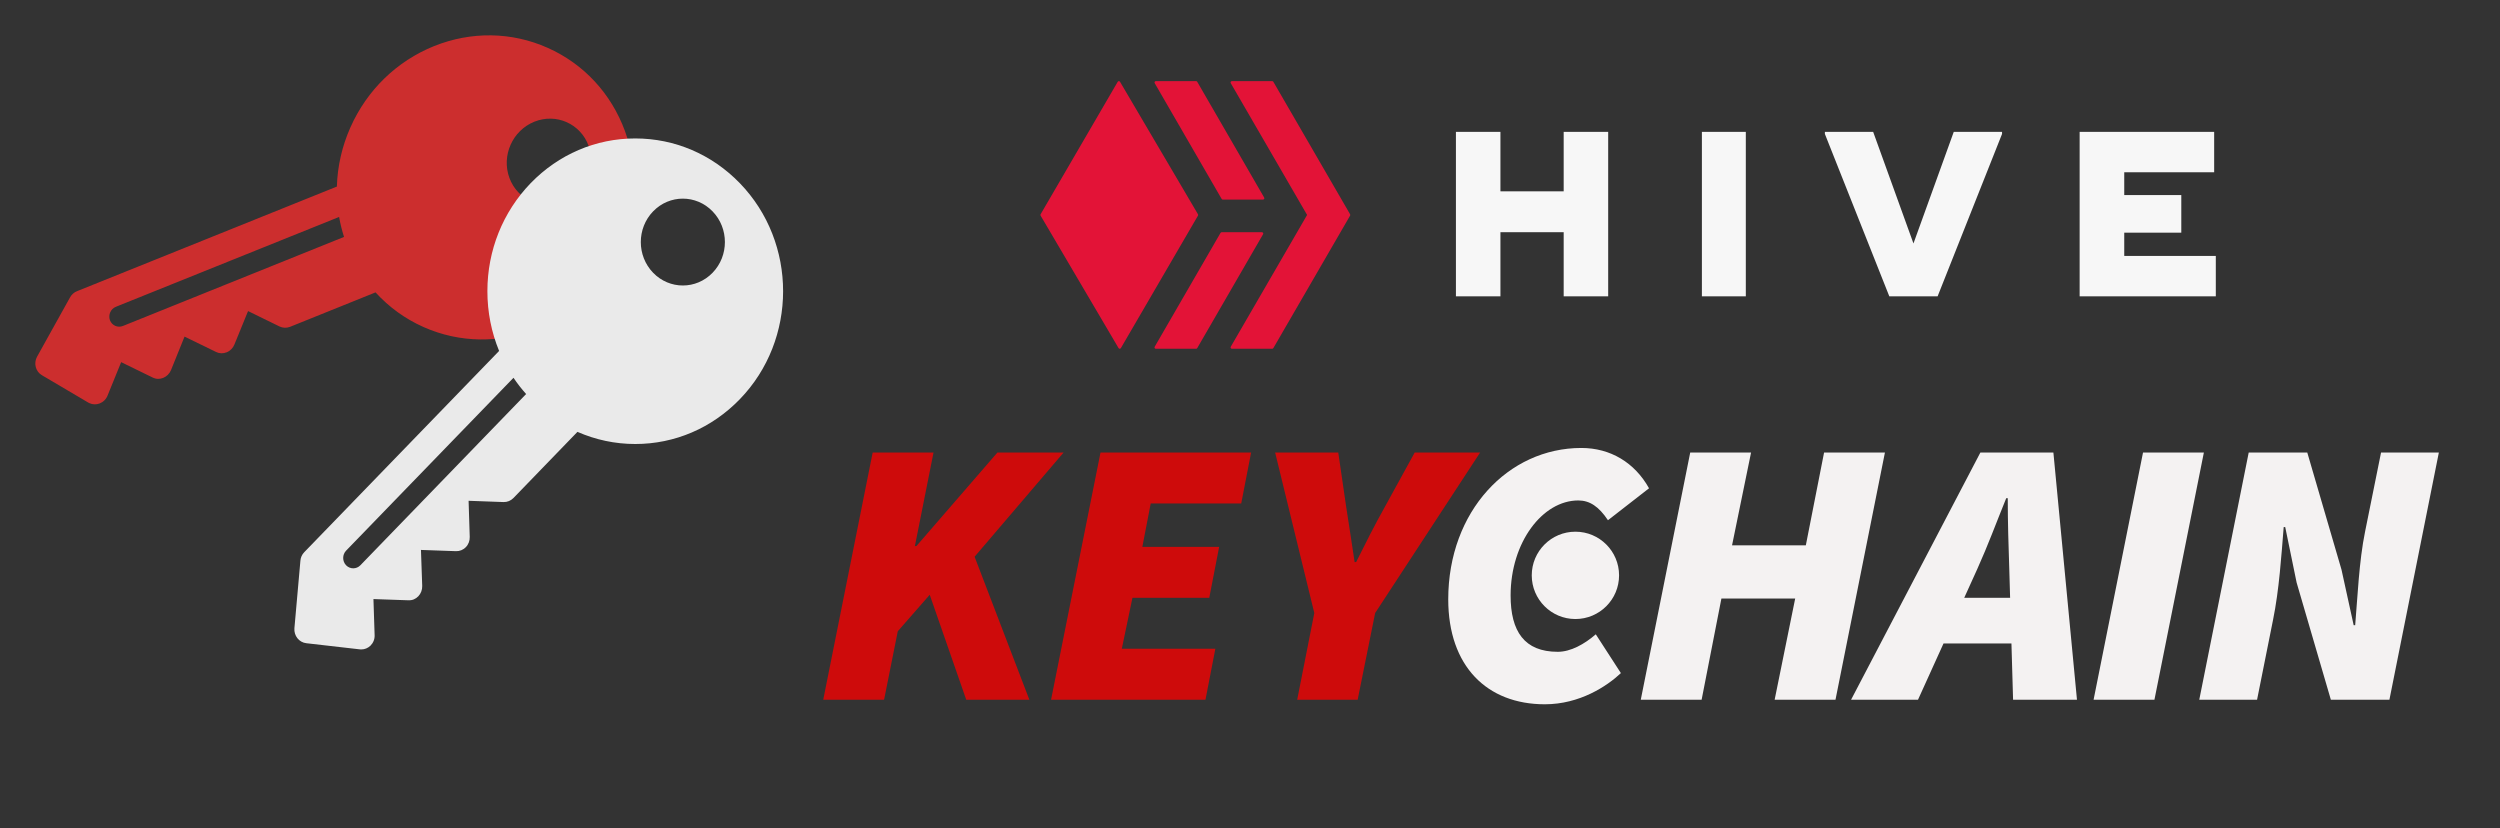 <?xml version="1.0" encoding="utf-8"?>
<!-- Generator: Adobe Illustrator 24.1.0, SVG Export Plug-In . SVG Version: 6.00 Build 0)  -->
<!-- Hive Keychain Logo (light version) - designed by Privex (C) 2020 Privex Inc. https://www.privex.io/ -->
<svg version="1.2" baseProfile="tiny" id="Layer_1" xmlns="http://www.w3.org/2000/svg" xmlns:xlink="http://www.w3.org/1999/xlink"
	 x="0px" y="0px" viewBox="0 0 1839.773 609.614" xml:space="preserve">
<rect x="0" y="0" width="1839.773" height="609.614" fill="#333333" stroke="none"/>
<g>
	<path fill="#CC2E2E" d="M51.55,218.837c1.11-2.065,2.948-3.708,5.146-4.565
		l191.216-76.975c0.43-14.834,3.755-29.624,10.004-43.658
		c12.211-27.426,34.057-48.62,61.443-59.684
		c27.396-11.013,57.119-10.585,83.687,1.244
		c26.581,11.834,46.743,33.621,56.915,61.375
		c20.962,57.319-8.031,122.461-64.654,145.232
		c-27.449,11.054-57.142,10.651-83.709-1.177
		c-13.59-6.051-25.443-14.722-35.239-25.47l-62.833,25.321
		c-2.603,1.029-5.395,0.947-7.905-0.273l-23.071-11.29l-10.045,24.622
		c-1.068,2.594-3.073,4.688-5.682,5.711c-2.543,1.051-5.417,0.959-7.84-0.244
		l-23.166-11.309l-9.954,24.631c-1.068,2.596-3.133,4.669-5.677,5.722
		c-2.602,1.025-5.123,1.077-7.906-0.269l-23.111-11.277l-10.014,24.609
		c-1.06,2.752-3.309,4.851-5.99,5.859c-2.436,0.849-4.967,0.764-7.226-0.242
		c-0.324-0.144-0.651-0.307-0.969-0.485l-34.163-20.158
		c-4.621-2.714-6.167-8.776-3.507-13.626L51.55,218.837z M374.852,130.844
		c5.978,16.333,23.855,24.293,39.97,17.796
		c16.133-6.493,24.352-24.955,18.378-41.278
		c-5.958-16.315-23.825-24.283-39.968-17.799
		C377.12,96.05,368.901,114.528,374.852,130.844z M80.902,235.617
		c0.71,1.942,2.169,3.404,3.88,4.165c1.711,0.762,3.775,0.868,5.691,0.096
		l162.71-65.527c-1.564-4.837-2.766-9.731-3.626-14.697l-164.266,66.107
		C81.455,227.306,79.483,231.734,80.902,235.617z"/>
</g>
<g>
	<path fill="#EAEAEA" d="M221.072,412.615c0.174-2.338,1.185-4.586,2.845-6.263
		l143.376-148.095c-5.641-13.726-8.618-28.59-8.618-43.952
		c0-30.022,11.337-58.269,31.855-79.516c20.548-21.204,47.876-32.902,76.958-32.902
		c29.096,0,56.377,11.702,76.958,32.919c42.464,43.837,42.473,115.14,0.006,158.973
		c-20.58,21.262-47.87,32.972-76.95,32.972c-14.876,0-29.231-3.101-42.552-8.935
		l-47.102,48.689c-1.959,1.999-4.544,3.06-7.332,2.966l-25.669-0.93
		l0.838,26.58c0.079,2.804-0.901,5.532-2.868,7.529
		c-1.896,1.995-4.559,3.079-7.262,2.966l-25.763-0.909l0.925,26.551
		c0.08,2.806-0.963,5.54-2.859,7.536c-1.96,1.995-4.242,3.068-7.332,2.97
		l-25.7-0.902l0.861,26.554c0.151,2.945-1.05,5.778-3.089,7.788
		c-1.88,1.767-4.227,2.718-6.7,2.718c-0.355,0-0.719-0.016-1.082-0.049
		l-39.408-4.52c-5.325-0.6-9.203-5.509-8.746-11.021L221.072,412.615z
		 M480.634,200.731c12.104,12.49,31.674,12.49,43.753,0
		c12.097-12.493,12.097-32.703,0-45.185c-12.079-12.482-31.642-12.493-43.753-0.004
		C468.554,168.023,468.561,188.246,480.634,200.731z M254.712,416.006
		c1.438,1.486,3.366,2.227,5.238,2.227c1.873,0,3.801-0.743,5.239-2.227
		l121.991-126.042c-3.397-3.783-6.485-7.765-9.29-11.951L254.713,405.217
		C251.837,408.189,251.837,413.036,254.712,416.006z"/>
</g>
<g>
	<path fill="#CE0B0B" d="M642.211,333.021h44.778l-13.713,68.846h1.119l59.611-68.846h48.696
		l-65.488,76.683l40.3,105.228h-46.457L684.191,437.689l-23.508,26.867l-10.075,50.375
		h-44.778L642.211,333.021z"/>
	<path fill="#CE0B0B" d="M809.874,333.021h110.825l-7.276,37.502H846.816l-6.157,31.904h56.532
		l-7.277,37.501h-56.532l-7.836,37.502h68.846l-7.276,37.501H773.492L809.874,333.021z
		"/>
	<path fill="#CE0B0B" d="M967.209,451.123l-28.825-118.102h46.457l5.878,40.3
		c2.238,13.993,3.918,25.748,6.156,40.301h1.119
		c7.276-14.553,13.434-26.867,21.27-40.86l21.829-39.74h48.137l-77.242,118.102
		l-12.874,63.809h-44.498L967.209,451.123z"/>
	<path fill="#F4F2F2" d="M1065.775,441.048c0-64.928,44.219-111.385,97.952-111.385
		c21.27,0,39.181,10.635,49.815,29.666l-30.226,23.508
		c-6.717-10.075-13.434-14.553-21.829-14.553c-26.307,0-49.815,30.785-49.815,69.966
		c0,26.307,10.075,41.419,34.703,41.419c9.516,0,19.59-5.597,27.986-12.873
		l18.471,28.546c-10.075,9.515-30.226,22.948-55.973,22.948
		C1094.321,518.29,1065.775,490.303,1065.775,441.048z"/>
	<path fill="#F4F2F2" d="M1243.848,333.021h44.778l-13.993,68.286h54.293l13.434-68.286h44.777
		l-36.382,181.91h-44.777l15.112-74.443h-54.293l-14.553,74.443h-44.778
		L1243.848,333.021z"/>
	<path fill="#F4F2F2" d="M1457.377,333.021h53.733l17.352,181.91h-47.017l-2.799-96.272
		c-0.56-17.352-1.119-33.583-1.119-52.054h-1.119
		c-7.276,17.911-13.434,34.702-21.27,52.054l-43.658,96.272h-49.256L1457.377,333.021
		z M1419.316,439.928h84.518l-7.836,33.583h-84.518L1419.316,439.928z"/>
	<path fill="#F4F2F2" d="M1577.072,333.021h44.778L1585.469,514.931h-44.778L1577.072,333.021z"/>
	<path fill="#F4F2F2" d="M1654.845,333.021h43.099l25.188,86.197l8.956,40.86h1.119
		c1.68-19.591,2.799-47.017,7.276-68.847l11.754-58.211h42.539l-36.382,181.91
		h-43.099l-25.188-86.197l-8.396-40.859h-1.12
		c-1.679,20.709-3.358,46.456-7.836,68.286l-11.754,58.771h-42.539L1654.845,333.021z"
		/>
</g>
<circle fill="#F4F2F2" cx="1159.361" cy="423.412" r="32.132"/>
<g>
	<g>
		<path fill="#E31337" d="M928.668,170.894c0.753,0,1.223,0.816,0.846,1.469l-48.458,83.801
			c-0.175,0.302-0.497,0.488-0.846,0.488h-29.622c-0.753,0-1.223-0.816-0.846-1.469
			l48.458-83.801c0.175-0.302,0.497-0.488,0.846-0.488H928.668z M899.858,146.874
			c-0.349,0-0.671-0.186-0.846-0.488l-49.269-85.204
			c-0.377-0.652,0.093-1.469,0.846-1.469h29.622c0.349,0,0.671,0.186,0.846,0.488
			l49.269,85.204c0.377,0.652-0.093,1.469-0.846,1.469H899.858z"/>
		<path fill="#E31337" d="M905.715,61.181c-0.378-0.652,0.094-1.468,0.849-1.468h29.664
			c0.35,0,0.674,0.186,0.849,0.489l56.478,97.491c0.176,0.303,0.176,0.676,0,0.979
			L937.076,256.162c-0.175,0.302-0.499,0.489-0.849,0.489h-29.664
			c-0.755,0-1.227-0.816-0.849-1.468L961.909,158.182L905.715,61.181z M881.607,157.689
			c0.179,0.303,0.179,0.678,0.002,0.983l-56.747,97.491
			c-0.379,0.65-1.324,0.653-1.706,0.004l-57.371-97.491
			c-0.179-0.303-0.179-0.678-0.002-0.983l56.747-97.491
			c0.379-0.65,1.324-0.653,1.706-0.004L881.607,157.689z"/>
	</g>
	<path fill="#F7F7F7" d="M1150.727,97.027h32.755v121.064h-32.755V170.876h-46.547v47.215h-32.755
		V97.027h32.755v43.756h46.547V97.027z M1252.44,97.027h32.324v121.064h-32.324V97.027
		z M1390.372,218.091l-47.424-119.507v-1.557h35.525l29.662,82.15l29.662-82.15
		h35.525v1.557l-47.424,119.507H1390.372z M1563.253,188.344h67.379v29.747h-100.205
		V97.027h98.995v29.747h-66.17v16.776h41.982v27.672h-41.982V188.344z"/>
</g>
<g>
</g>
<g>
</g>
<g>
</g>
<g>
</g>
<g>
</g>
<g>
</g>
<g>
</g>
<g>
</g>
<g>
</g>
<g>
</g>
<g>
</g>
<g>
</g>
<g>
</g>
<g>
</g>
<g>
</g>
</svg>
